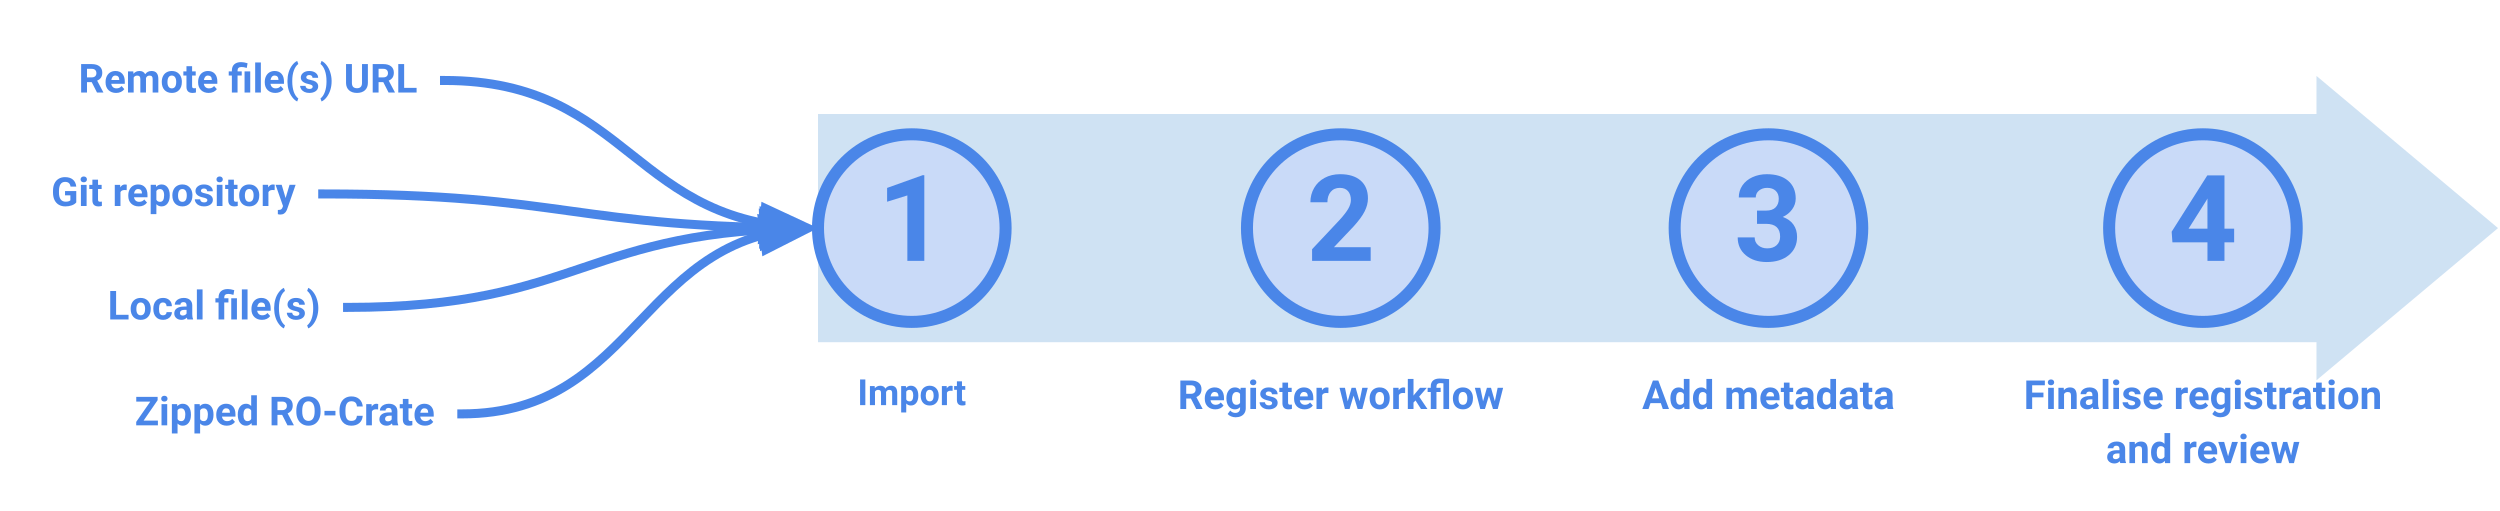 <svg version="1.1" viewBox="0.0 0.0 831.496 170.079" fill="none" stroke="none" stroke-linecap="square" stroke-miterlimit="10" xmlns:xlink="http://www.w3.org/1999/xlink" xmlns="http://www.w3.org/2000/svg"><clipPath id="p.0"><path d="m0 0l831.496 0l0 170.079l-831.496 0l0 -170.079z" clip-rule="nonzero"/></clipPath><g clip-path="url(#p.0)"><path fill="#000000" fill-opacity="0.0" d="m0 0l831.496 0l0 170.079l-831.496 0z" fill-rule="evenodd"/><path fill="#cfe2f3" d="m272.063 37.913l498.396 0l0 -12.662l60.376 50.614l-60.376 50.614l0 -12.662l-498.396 0z" fill-rule="evenodd"/><path fill="#c9daf8" d="m272.063 75.865l0 0c0 -17.23 13.967 -31.197 31.197 -31.197l0 0c8.274 0 16.209 3.287 22.06 9.137c5.851 5.851 9.137 13.786 9.137 22.06l0 0c0 17.23 -13.967 31.197 -31.197 31.197l0 0c-17.23 0 -31.197 -13.967 -31.197 -31.197z" fill-rule="evenodd"/><path stroke="#4a86e8" stroke-width="4.0" stroke-linejoin="round" stroke-linecap="butt" d="m272.063 75.865l0 0c0 -17.23 13.967 -31.197 31.197 -31.197l0 0c8.274 0 16.209 3.287 22.06 9.137c5.851 5.851 9.137 13.786 9.137 22.06l0 0c0 17.23 -13.967 31.197 -31.197 31.197l0 0c-17.23 0 -31.197 -13.967 -31.197 -31.197z" fill-rule="evenodd"/><path fill="#000000" fill-opacity="0.0" d="m280.33 59.014l45.858 0l0 33.701l-45.858 0z" fill-rule="evenodd"/><path fill="#4a86e8" d="m307.425 86.765l-5.641 0l0 -21.766l-6.734 2.094l0 -4.594l11.781 -4.219l0.594 0l0 28.484z" fill-rule="nonzero"/><path fill="#c9daf8" d="m414.738 75.865l0 0c0 -17.23 13.967 -31.197 31.197 -31.197l0 0c8.274 0 16.209 3.287 22.06 9.137c5.851 5.851 9.137 13.786 9.137 22.06l0 0c0 17.23 -13.967 31.197 -31.197 31.197l0 0c-17.23 0 -31.197 -13.967 -31.197 -31.197z" fill-rule="evenodd"/><path stroke="#4a86e8" stroke-width="4.0" stroke-linejoin="round" stroke-linecap="butt" d="m414.738 75.865l0 0c0 -17.23 13.967 -31.197 31.197 -31.197l0 0c8.274 0 16.209 3.287 22.06 9.137c5.851 5.851 9.137 13.786 9.137 22.06l0 0c0 17.23 -13.967 31.197 -31.197 31.197l0 0c-17.23 0 -31.197 -13.967 -31.197 -31.197z" fill-rule="evenodd"/><path fill="#000000" fill-opacity="0.0" d="m377.147 114.226l137.575 0l0 46.866l-137.575 0z" fill-rule="evenodd"/><path fill="#4a86e8" d="m396.093 132.557l-1.562 0l0 3.469l-1.953 0l0 -9.469l3.516 0q1.688 0 2.594 0.75q0.922 0.734 0.922 2.109q0 0.969 -0.422 1.625q-0.422 0.641 -1.281 1.016l2.047 3.875l0 0.094l-2.094 0l-1.766 -3.469zm-1.562 -1.578l1.578 0q0.734 0 1.141 -0.375q0.406 -0.375 0.406 -1.031q0 -0.672 -0.391 -1.047q-0.375 -0.391 -1.172 -0.391l-1.562 0l0 2.844zm9.678 5.172q-1.547 0 -2.531 -0.938q-0.969 -0.953 -0.969 -2.531l0 -0.188q0 -1.062 0.406 -1.891q0.406 -0.844 1.156 -1.297q0.766 -0.453 1.719 -0.453q1.453 0 2.281 0.922q0.828 0.906 0.828 2.578l0 0.766l-4.484 0q0.094 0.688 0.547 1.109q0.469 0.406 1.172 0.406q1.078 0 1.688 -0.781l0.922 1.031q-0.422 0.594 -1.141 0.938q-0.719 0.328 -1.594 0.328zm-0.219 -5.781q-0.562 0 -0.906 0.391q-0.344 0.375 -0.453 1.078l2.625 0l0 -0.156q-0.016 -0.625 -0.344 -0.969q-0.328 -0.344 -0.922 -0.344zm3.907 2.078q0 -1.609 0.766 -2.594q0.766 -1.0 2.078 -1.0q1.156 0 1.812 0.797l0.078 -0.672l1.703 0l0 6.812q0 0.922 -0.422 1.609q-0.422 0.688 -1.188 1.031q-0.766 0.359 -1.781 0.359q-0.766 0 -1.516 -0.312q-0.734 -0.297 -1.109 -0.781l0.844 -1.156q0.703 0.797 1.703 0.797q0.75 0 1.156 -0.406q0.422 -0.406 0.422 -1.141l0 -0.375q-0.656 0.734 -1.719 0.734q-1.266 0 -2.047 -0.984q-0.781 -1.0 -0.781 -2.641l0 -0.078zm1.875 0.141q0 0.953 0.375 1.5q0.391 0.547 1.062 0.547q0.859 0 1.234 -0.641l0 -2.969q-0.375 -0.641 -1.219 -0.641q-0.672 0 -1.062 0.562q-0.391 0.547 -0.391 1.641zm7.983 3.438l-1.891 0l0 -7.047l1.891 0l0 7.047zm-2.0 -8.859q0 -0.422 0.281 -0.688q0.297 -0.281 0.781 -0.281q0.484 0 0.766 0.281q0.281 0.266 0.281 0.688q0 0.422 -0.297 0.703q-0.281 0.266 -0.766 0.266q-0.469 0 -0.766 -0.266q-0.281 -0.281 -0.281 -0.703zm7.362 6.906q0 -0.344 -0.344 -0.531q-0.328 -0.203 -1.094 -0.359q-2.516 -0.531 -2.516 -2.141q0 -0.938 0.781 -1.562q0.781 -0.625 2.031 -0.625q1.344 0 2.141 0.641q0.812 0.625 0.812 1.625l-1.875 0q0 -0.391 -0.266 -0.656q-0.266 -0.266 -0.812 -0.266q-0.469 0 -0.734 0.219q-0.266 0.203 -0.266 0.547q0 0.312 0.297 0.5q0.297 0.188 1.0 0.328q0.703 0.141 1.188 0.312q1.484 0.547 1.484 1.891q0 0.969 -0.828 1.562q-0.812 0.594 -2.125 0.594q-0.891 0 -1.578 -0.312q-0.688 -0.312 -1.078 -0.859q-0.391 -0.547 -0.391 -1.188l1.781 0q0.031 0.5 0.375 0.766q0.344 0.266 0.922 0.266q0.547 0 0.812 -0.203q0.281 -0.203 0.281 -0.547zm5.29 -6.813l0 1.719l1.203 0l0 1.391l-1.203 0l0 3.516q0 0.391 0.156 0.562q0.156 0.156 0.578 0.156q0.312 0 0.547 -0.047l0 1.438q-0.547 0.156 -1.141 0.156q-1.984 0 -2.016 -2.0l0 -3.781l-1.031 0l0 -1.391l1.031 0l0 -1.719l1.875 0zm5.503 8.891q-1.547 0 -2.531 -0.938q-0.969 -0.953 -0.969 -2.531l0 -0.188q0 -1.062 0.406 -1.891q0.406 -0.844 1.156 -1.297q0.766 -0.453 1.719 -0.453q1.453 0 2.281 0.922q0.828 0.906 0.828 2.578l0 0.766l-4.484 0q0.094 0.688 0.547 1.109q0.469 0.406 1.172 0.406q1.078 0 1.688 -0.781l0.922 1.031q-0.422 0.594 -1.141 0.938q-0.719 0.328 -1.594 0.328zm-0.219 -5.781q-0.562 0 -0.906 0.391q-0.344 0.375 -0.453 1.078l2.625 0l0 -0.156q-0.016 -0.625 -0.344 -0.969q-0.328 -0.344 -0.922 -0.344zm8.126 0.375q-0.375 -0.047 -0.672 -0.047q-1.062 0 -1.391 0.719l0 4.609l-1.891 0l0 -7.047l1.781 0l0.047 0.844q0.578 -0.969 1.578 -0.969q0.312 0 0.578 0.078l-0.031 1.812zm10.352 2.719l0.922 -4.484l1.828 0l-1.797 7.047l-1.578 0l-1.344 -4.438l-1.328 4.438l-1.562 0l-1.797 -7.047l1.812 0l0.922 4.484l1.281 -4.484l1.359 0l1.281 4.484zm3.372 -1.016q0 -1.062 0.406 -1.875q0.406 -0.828 1.156 -1.266q0.766 -0.453 1.766 -0.453q1.438 0 2.328 0.875q0.906 0.875 1.016 2.359l0 0.484q0 1.625 -0.906 2.609q-0.891 0.969 -2.422 0.969q-1.516 0 -2.438 -0.969q-0.906 -0.984 -0.906 -2.656l0 -0.078zm1.891 0.125q0 1.0 0.375 1.531q0.375 0.531 1.078 0.531q0.688 0 1.062 -0.516q0.391 -0.531 0.391 -1.672q0 -0.984 -0.391 -1.531q-0.375 -0.547 -1.078 -0.547q-0.688 0 -1.062 0.547q-0.375 0.531 -0.375 1.656zm9.896 -1.828q-0.375 -0.047 -0.672 -0.047q-1.062 0 -1.391 0.719l0 4.609l-1.891 0l0 -7.047l1.781 0l0.047 0.844q0.578 -0.969 1.578 -0.969q0.312 0 0.578 0.078l-0.031 1.812zm3.471 2.453l-0.672 0.688l0 2.141l-1.891 0l0 -10l1.891 0l0 5.547l0.359 -0.469l1.797 -2.125l2.266 0l-2.547 2.938l2.766 4.109l-2.156 0l-1.812 -2.828zm9.276 -5.703q-0.562 -0.078 -1.031 -0.078q-1.281 0 -1.281 1.094l0 0.469l1.391 0l0 1.391l-1.391 0l0 5.656l-1.891 0l0 -5.656l-1.047 0l0 -1.391l1.047 0l0 -0.547q0.016 -1.219 0.766 -1.875q0.766 -0.656 2.141 -0.656q0.984 0 3.188 0.203l0 9.922l-1.891 0l0 -8.531zm3.152 4.953q0 -1.062 0.406 -1.875q0.406 -0.828 1.156 -1.266q0.766 -0.453 1.766 -0.453q1.438 0 2.328 0.875q0.906 0.875 1.016 2.359l0 0.484q0 1.625 -0.906 2.609q-0.891 0.969 -2.422 0.969q-1.516 0 -2.438 -0.969q-0.906 -0.984 -0.906 -2.656l0 -0.078zm1.891 0.125q0 1.0 0.375 1.531q0.375 0.531 1.078 0.531q0.688 0 1.062 -0.516q0.391 -0.531 0.391 -1.672q0 -0.984 -0.391 -1.531q-0.375 -0.547 -1.078 -0.547q-0.688 0 -1.062 0.547q-0.375 0.531 -0.375 1.656zm12.067 0.891l0.922 -4.484l1.828 0l-1.797 7.047l-1.578 0l-1.344 -4.438l-1.328 4.438l-1.562 0l-1.797 -7.047l1.812 0l0.922 4.484l1.281 -4.484l1.359 0l1.281 4.484z" fill-rule="nonzero"/><path fill="#000000" fill-opacity="0.0" d="m423.006 59.014l45.858 0l0 33.701l-45.858 0z" fill-rule="evenodd"/><path fill="#4a86e8" d="m455.882 86.765l-19.484 0l0 -3.875l9.203 -9.797q1.891 -2.078 2.797 -3.609q0.906 -1.547 0.906 -2.938q0 -1.891 -0.953 -2.969q-0.953 -1.094 -2.734 -1.094q-1.922 0 -3.031 1.328q-1.094 1.312 -1.094 3.453l-5.656 0q0 -2.594 1.234 -4.734q1.234 -2.156 3.5 -3.375q2.266 -1.219 5.141 -1.219q4.391 0 6.828 2.109q2.438 2.109 2.438 5.953q0 2.109 -1.094 4.297q-1.094 2.188 -3.75 5.094l-6.469 6.828l12.219 0l0 4.547z" fill-rule="nonzero"/><path fill="#c9daf8" d="m556.985 75.865l0 0c0 -17.23 13.967 -31.197 31.197 -31.197l0 0c8.274 0 16.209 3.287 22.06 9.137c5.851 5.851 9.137 13.786 9.137 22.06l0 0c0 17.23 -13.967 31.197 -31.197 31.197l0 0c-17.23 0 -31.197 -13.967 -31.197 -31.197z" fill-rule="evenodd"/><path stroke="#4a86e8" stroke-width="4.0" stroke-linejoin="round" stroke-linecap="butt" d="m556.985 75.865l0 0c0 -17.23 13.967 -31.197 31.197 -31.197l0 0c8.274 0 16.209 3.287 22.06 9.137c5.851 5.851 9.137 13.786 9.137 22.06l0 0c0 17.23 -13.967 31.197 -31.197 31.197l0 0c-17.23 0 -31.197 -13.967 -31.197 -31.197z" fill-rule="evenodd"/><path fill="#000000" fill-opacity="0.0" d="m516.795 114.226l142.772 0l0 46.866l-142.772 0z" fill-rule="evenodd"/><path fill="#4a86e8" d="m552.382 134.073l-3.438 0l-0.641 1.953l-2.078 0l3.531 -9.469l1.797 0l3.547 9.469l-2.062 0l-0.656 -1.953zm-2.906 -1.578l2.375 0l-1.188 -3.547l-1.188 3.547zm6.093 -0.047q0 -1.641 0.734 -2.609q0.75 -0.984 2.031 -0.984q1.031 0 1.703 0.766l0 -3.594l1.891 0l0 10l-1.703 0l-0.094 -0.75q-0.703 0.875 -1.812 0.875q-1.234 0 -2.0 -0.969q-0.75 -0.984 -0.75 -2.734zm1.891 0.141q0 0.984 0.344 1.516q0.344 0.531 1.0 0.531q0.875 0 1.234 -0.734l0 -2.781q-0.359 -0.734 -1.219 -0.734q-1.359 0 -1.359 2.203zm5.619 -0.141q0 -1.641 0.734 -2.609q0.75 -0.984 2.031 -0.984q1.031 0 1.703 0.766l0 -3.594l1.891 0l0 10l-1.703 0l-0.094 -0.75q-0.703 0.875 -1.812 0.875q-1.234 0 -2.0 -0.969q-0.75 -0.984 -0.75 -2.734zm1.891 0.141q0 0.984 0.344 1.516q0.344 0.531 1.0 0.531q0.875 0 1.234 -0.734l0 -2.781q-0.359 -0.734 -1.219 -0.734q-1.359 0 -1.359 2.203zm11.001 -3.609l0.062 0.797q0.75 -0.922 2.016 -0.922q1.359 0 1.875 1.078q0.734 -1.078 2.109 -1.078q1.156 0 1.703 0.672q0.562 0.656 0.562 2.0l0 4.5l-1.891 0l0 -4.484q0 -0.609 -0.234 -0.875q-0.234 -0.281 -0.812 -0.281q-0.859 0 -1.172 0.812l0 4.828l-1.875 0l0 -4.484q0 -0.609 -0.25 -0.875q-0.234 -0.281 -0.812 -0.281q-0.797 0 -1.156 0.656l0 4.984l-1.891 0l0 -7.047l1.766 0zm13.023 7.172q-1.547 0 -2.531 -0.938q-0.969 -0.953 -0.969 -2.531l0 -0.188q0 -1.062 0.406 -1.891q0.406 -0.844 1.156 -1.297q0.766 -0.453 1.719 -0.453q1.453 0 2.281 0.922q0.828 0.906 0.828 2.578l0 0.766l-4.484 0q0.094 0.688 0.547 1.109q0.469 0.406 1.172 0.406q1.078 0 1.688 -0.781l0.922 1.031q-0.422 0.594 -1.141 0.938q-0.719 0.328 -1.594 0.328zm-0.219 -5.781q-0.562 0 -0.906 0.391q-0.344 0.375 -0.453 1.078l2.625 0l0 -0.156q-0.016 -0.625 -0.344 -0.969q-0.328 -0.344 -0.922 -0.344zm6.423 -3.109l0 1.719l1.203 0l0 1.391l-1.203 0l0 3.516q0 0.391 0.156 0.562q0.156 0.156 0.578 0.156q0.312 0 0.547 -0.047l0 1.438q-0.547 0.156 -1.141 0.156q-1.984 0 -2.016 -2.0l0 -3.781l-1.031 0l0 -1.391l1.031 0l0 -1.719l1.875 0zm6.332 8.766q-0.125 -0.25 -0.188 -0.625q-0.672 0.75 -1.766 0.75q-1.047 0 -1.734 -0.594q-0.672 -0.594 -0.672 -1.516q0 -1.109 0.828 -1.703q0.844 -0.609 2.406 -0.609l0.859 0l0 -0.406q0 -0.484 -0.25 -0.781q-0.25 -0.297 -0.781 -0.297q-0.484 0 -0.75 0.234q-0.266 0.219 -0.266 0.625l-1.891 0q0 -0.609 0.375 -1.125q0.391 -0.531 1.078 -0.828q0.688 -0.297 1.547 -0.297q1.297 0 2.062 0.656q0.766 0.656 0.766 1.844l0 3.047q0.016 1.0 0.281 1.516l0 0.109l-1.906 0zm-1.547 -1.312q0.406 0 0.75 -0.172q0.359 -0.188 0.531 -0.5l0 -1.219l-0.703 0q-1.406 0 -1.5 0.984l0 0.109q0 0.344 0.234 0.578q0.25 0.219 0.688 0.219zm4.318 -2.266q0 -1.641 0.734 -2.609q0.75 -0.984 2.031 -0.984q1.031 0 1.703 0.766l0 -3.594l1.891 0l0 10l-1.703 0l-0.094 -0.75q-0.703 0.875 -1.812 0.875q-1.234 0 -2.0 -0.969q-0.75 -0.984 -0.75 -2.734zm1.891 0.141q0 0.984 0.344 1.516q0.344 0.531 1.0 0.531q0.875 0 1.234 -0.734l0 -2.781q-0.359 -0.734 -1.219 -0.734q-1.359 0 -1.359 2.203zm9.995 3.438q-0.125 -0.25 -0.188 -0.625q-0.672 0.75 -1.766 0.75q-1.047 0 -1.734 -0.594q-0.672 -0.594 -0.672 -1.516q0 -1.109 0.828 -1.703q0.844 -0.609 2.406 -0.609l0.859 0l0 -0.406q0 -0.484 -0.25 -0.781q-0.25 -0.297 -0.781 -0.297q-0.484 0 -0.75 0.234q-0.266 0.219 -0.266 0.625l-1.891 0q0 -0.609 0.375 -1.125q0.391 -0.531 1.078 -0.828q0.688 -0.297 1.547 -0.297q1.297 0 2.062 0.656q0.766 0.656 0.766 1.844l0 3.047q0.016 1.0 0.281 1.516l0 0.109l-1.906 0zm-1.547 -1.312q0.406 0 0.75 -0.172q0.359 -0.188 0.531 -0.5l0 -1.219l-0.703 0q-1.406 0 -1.5 0.984l0 0.109q0 0.344 0.234 0.578q0.25 0.219 0.688 0.219zm6.864 -7.453l0 1.719l1.203 0l0 1.391l-1.203 0l0 3.516q0 0.391 0.156 0.562q0.156 0.156 0.578 0.156q0.312 0 0.547 -0.047l0 1.438q-0.547 0.156 -1.141 0.156q-1.984 0 -2.016 -2.0l0 -3.781l-1.031 0l0 -1.391l1.031 0l0 -1.719l1.875 0zm6.332 8.766q-0.125 -0.25 -0.188 -0.625q-0.672 0.75 -1.766 0.75q-1.047 0 -1.734 -0.594q-0.672 -0.594 -0.672 -1.516q0 -1.109 0.828 -1.703q0.844 -0.609 2.406 -0.609l0.859 0l0 -0.406q0 -0.484 -0.25 -0.781q-0.25 -0.297 -0.781 -0.297q-0.484 0 -0.75 0.234q-0.266 0.219 -0.266 0.625l-1.891 0q0 -0.609 0.375 -1.125q0.391 -0.531 1.078 -0.828q0.688 -0.297 1.547 -0.297q1.297 0 2.062 0.656q0.766 0.656 0.766 1.844l0 3.047q0.016 1.0 0.281 1.516l0 0.109l-1.906 0zm-1.547 -1.312q0.406 0 0.75 -0.172q0.359 -0.188 0.531 -0.5l0 -1.219l-0.703 0q-1.406 0 -1.5 0.984l0 0.109q0 0.344 0.234 0.578q0.25 0.219 0.688 0.219z" fill-rule="nonzero"/><path fill="#000000" fill-opacity="0.0" d="m565.253 59.014l45.858 0l0 33.701l-45.858 0z" fill-rule="evenodd"/><path fill="#4a86e8" d="m584.379 70.046l3.016 0q2.141 0 3.172 -1.078q1.047 -1.078 1.047 -2.844q0 -1.719 -1.031 -2.672q-1.016 -0.969 -2.812 -0.969q-1.625 0 -2.719 0.891q-1.094 0.891 -1.094 2.312l-5.641 0q0 -2.219 1.188 -3.984q1.203 -1.781 3.359 -2.766q2.172 -1.0 4.766 -1.0q4.516 0 7.062 2.156q2.562 2.156 2.562 5.953q0 1.953 -1.188 3.594q-1.188 1.641 -3.125 2.516q2.406 0.859 3.578 2.578q1.188 1.719 1.188 4.062q0 3.781 -2.766 6.078q-2.766 2.281 -7.312 2.281q-4.266 0 -6.969 -2.25q-2.703 -2.25 -2.703 -5.938l5.641 0q0 1.609 1.203 2.625q1.203 1.016 2.969 1.016q2.0 0 3.141 -1.062q1.156 -1.078 1.156 -2.828q0 -4.266 -4.688 -4.266l-3.0 0l0 -4.406z" fill-rule="nonzero"/><path fill="#c9daf8" d="m701.49 75.865l0 0c0 -17.23 13.967 -31.197 31.197 -31.197l0 0c8.274 0 16.209 3.287 22.06 9.137c5.851 5.851 9.137 13.786 9.137 22.06l0 0c0 17.23 -13.967 31.197 -31.197 31.197l0 0c-17.23 0 -31.197 -13.967 -31.197 -31.197z" fill-rule="evenodd"/><path stroke="#4a86e8" stroke-width="4.0" stroke-linejoin="round" stroke-linecap="butt" d="m701.49 75.865l0 0c0 -17.23 13.967 -31.197 31.197 -31.197l0 0c8.274 0 16.209 3.287 22.06 9.137c5.851 5.851 9.137 13.786 9.137 22.06l0 0c0 17.23 -13.967 31.197 -31.197 31.197l0 0c-17.23 0 -31.197 -13.967 -31.197 -31.197z" fill-rule="evenodd"/><path fill="#000000" fill-opacity="0.0" d="m661.301 114.226l142.772 0l0 46.866l-142.772 0z" fill-rule="evenodd"/><path fill="#4a86e8" d="m679.644 132.151l-3.75 0l0 3.875l-1.953 0l0 -9.469l6.172 0l0 1.578l-4.219 0l0 2.438l3.75 0l0 1.578zm3.458 3.875l-1.891 0l0 -7.047l1.891 0l0 7.047zm-2.0 -8.859q0 -0.422 0.281 -0.688q0.297 -0.281 0.781 -0.281q0.484 0 0.766 0.281q0.281 0.266 0.281 0.688q0 0.422 -0.297 0.703q-0.281 0.266 -0.766 0.266q-0.469 0 -0.766 -0.266q-0.281 -0.281 -0.281 -0.703zm5.284 1.813l0.062 0.812q0.75 -0.938 2.016 -0.938q1.125 0 1.672 0.656q0.547 0.656 0.562 1.969l0 4.547l-1.891 0l0 -4.5q0 -0.609 -0.266 -0.875q-0.25 -0.266 -0.859 -0.266q-0.781 0 -1.188 0.672l0 4.969l-1.875 0l0 -7.047l1.766 0zm9.808 7.047q-0.125 -0.25 -0.188 -0.625q-0.672 0.75 -1.766 0.75q-1.047 0 -1.734 -0.594q-0.672 -0.594 -0.672 -1.516q0 -1.109 0.828 -1.703q0.844 -0.609 2.406 -0.609l0.859 0l0 -0.406q0 -0.484 -0.25 -0.781q-0.25 -0.297 -0.781 -0.297q-0.484 0 -0.75 0.234q-0.266 0.219 -0.266 0.625l-1.891 0q0 -0.609 0.375 -1.125q0.391 -0.531 1.078 -0.828q0.688 -0.297 1.547 -0.297q1.297 0 2.062 0.656q0.766 0.656 0.766 1.844l0 3.047q0.016 1.0 0.281 1.516l0 0.109l-1.906 0zm-1.547 -1.312q0.406 0 0.75 -0.172q0.359 -0.188 0.531 -0.5l0 -1.219l-0.703 0q-1.406 0 -1.5 0.984l0 0.109q0 0.344 0.234 0.578q0.25 0.219 0.688 0.219zm6.599 1.312l-1.891 0l0 -10l1.891 0l0 10zm3.534 0l-1.891 0l0 -7.047l1.891 0l0 7.047zm-2.0 -8.859q0 -0.422 0.281 -0.688q0.297 -0.281 0.781 -0.281q0.484 0 0.766 0.281q0.281 0.266 0.281 0.688q0 0.422 -0.297 0.703q-0.281 0.266 -0.766 0.266q-0.469 0 -0.766 -0.266q-0.281 -0.281 -0.281 -0.703zm7.362 6.906q0 -0.344 -0.344 -0.531q-0.328 -0.203 -1.094 -0.359q-2.516 -0.531 -2.516 -2.141q0 -0.938 0.781 -1.562q0.781 -0.625 2.031 -0.625q1.344 0 2.141 0.641q0.812 0.625 0.812 1.625l-1.875 0q0 -0.391 -0.266 -0.656q-0.266 -0.266 -0.812 -0.266q-0.469 0 -0.734 0.219q-0.266 0.203 -0.266 0.547q0 0.312 0.297 0.5q0.297 0.188 1.0 0.328q0.703 0.141 1.188 0.312q1.484 0.547 1.484 1.891q0 0.969 -0.828 1.562q-0.812 0.594 -2.125 0.594q-0.891 0 -1.578 -0.312q-0.688 -0.312 -1.078 -0.859q-0.391 -0.547 -0.391 -1.188l1.781 0q0.031 0.5 0.375 0.766q0.344 0.266 0.922 0.266q0.547 0 0.812 -0.203q0.281 -0.203 0.281 -0.547zm6.29 2.078q-1.547 0 -2.531 -0.938q-0.969 -0.953 -0.969 -2.531l0 -0.188q0 -1.062 0.406 -1.891q0.406 -0.844 1.156 -1.297q0.766 -0.453 1.719 -0.453q1.453 0 2.281 0.922q0.828 0.906 0.828 2.578l0 0.766l-4.484 0q0.094 0.688 0.547 1.109q0.469 0.406 1.172 0.406q1.078 0 1.688 -0.781l0.922 1.031q-0.422 0.594 -1.141 0.938q-0.719 0.328 -1.594 0.328zm-0.219 -5.781q-0.562 0 -0.906 0.391q-0.344 0.375 -0.453 1.078l2.625 0l0 -0.156q-0.016 -0.625 -0.344 -0.969q-0.328 -0.344 -0.922 -0.344zm11.445 0.375q-0.375 -0.047 -0.672 -0.047q-1.062 0 -1.391 0.719l0 4.609l-1.891 0l0 -7.047l1.781 0l0.047 0.844q0.578 -0.969 1.578 -0.969q0.312 0 0.578 0.078l-0.031 1.812zm4.035 5.406q-1.547 0 -2.531 -0.938q-0.969 -0.953 -0.969 -2.531l0 -0.188q0 -1.062 0.406 -1.891q0.406 -0.844 1.156 -1.297q0.766 -0.453 1.719 -0.453q1.453 0 2.281 0.922q0.828 0.906 0.828 2.578l0 0.766l-4.484 0q0.094 0.688 0.547 1.109q0.469 0.406 1.172 0.406q1.078 0 1.688 -0.781l0.922 1.031q-0.422 0.594 -1.141 0.938q-0.719 0.328 -1.594 0.328zm-0.219 -5.781q-0.562 0 -0.906 0.391q-0.344 0.375 -0.453 1.078l2.625 0l0 -0.156q-0.016 -0.625 -0.344 -0.969q-0.328 -0.344 -0.922 -0.344zm3.907 2.078q0 -1.609 0.766 -2.594q0.766 -1.0 2.078 -1.0q1.156 0 1.812 0.797l0.078 -0.672l1.703 0l0 6.812q0 0.922 -0.422 1.609q-0.422 0.688 -1.188 1.031q-0.766 0.359 -1.781 0.359q-0.766 0 -1.516 -0.312q-0.734 -0.297 -1.109 -0.781l0.844 -1.156q0.703 0.797 1.703 0.797q0.75 0 1.156 -0.406q0.422 -0.406 0.422 -1.141l0 -0.375q-0.656 0.734 -1.719 0.734q-1.266 0 -2.047 -0.984q-0.781 -1.0 -0.781 -2.641l0 -0.078zm1.875 0.141q0 0.953 0.375 1.5q0.391 0.547 1.062 0.547q0.859 0 1.234 -0.641l0 -2.969q-0.375 -0.641 -1.219 -0.641q-0.672 0 -1.062 0.562q-0.391 0.547 -0.391 1.641zm7.983 3.438l-1.891 0l0 -7.047l1.891 0l0 7.047zm-2.0 -8.859q0 -0.422 0.281 -0.688q0.297 -0.281 0.781 -0.281q0.484 0 0.766 0.281q0.281 0.266 0.281 0.688q0 0.422 -0.297 0.703q-0.281 0.266 -0.766 0.266q-0.469 0 -0.766 -0.266q-0.281 -0.281 -0.281 -0.703zm7.362 6.906q0 -0.344 -0.344 -0.531q-0.328 -0.203 -1.094 -0.359q-2.516 -0.531 -2.516 -2.141q0 -0.938 0.781 -1.562q0.781 -0.625 2.031 -0.625q1.344 0 2.141 0.641q0.812 0.625 0.812 1.625l-1.875 0q0 -0.391 -0.266 -0.656q-0.266 -0.266 -0.812 -0.266q-0.469 0 -0.734 0.219q-0.266 0.203 -0.266 0.547q0 0.312 0.297 0.5q0.297 0.188 1.0 0.328q0.703 0.141 1.188 0.312q1.484 0.547 1.484 1.891q0 0.969 -0.828 1.562q-0.812 0.594 -2.125 0.594q-0.891 0 -1.578 -0.312q-0.688 -0.312 -1.078 -0.859q-0.391 -0.547 -0.391 -1.188l1.781 0q0.031 0.5 0.375 0.766q0.344 0.266 0.922 0.266q0.547 0 0.812 -0.203q0.281 -0.203 0.281 -0.547zm5.29 -6.813l0 1.719l1.203 0l0 1.391l-1.203 0l0 3.516q0 0.391 0.156 0.562q0.156 0.156 0.578 0.156q0.312 0 0.547 -0.047l0 1.438q-0.547 0.156 -1.141 0.156q-1.984 0 -2.016 -2.0l0 -3.781l-1.031 0l0 -1.391l1.031 0l0 -1.719l1.875 0zm6.207 3.484q-0.375 -0.047 -0.672 -0.047q-1.062 0 -1.391 0.719l0 4.609l-1.891 0l0 -7.047l1.781 0l0.047 0.844q0.578 -0.969 1.578 -0.969q0.312 0 0.578 0.078l-0.031 1.812zm4.791 5.281q-0.125 -0.25 -0.188 -0.625q-0.672 0.75 -1.766 0.75q-1.047 0 -1.734 -0.594q-0.672 -0.594 -0.672 -1.516q0 -1.109 0.828 -1.703q0.844 -0.609 2.406 -0.609l0.859 0l0 -0.406q0 -0.484 -0.25 -0.781q-0.25 -0.297 -0.781 -0.297q-0.484 0 -0.75 0.234q-0.266 0.219 -0.266 0.625l-1.891 0q0 -0.609 0.375 -1.125q0.391 -0.531 1.078 -0.828q0.688 -0.297 1.547 -0.297q1.297 0 2.062 0.656q0.766 0.656 0.766 1.844l0 3.047q0.016 1.0 0.281 1.516l0 0.109l-1.906 0zm-1.547 -1.312q0.406 0 0.75 -0.172q0.359 -0.188 0.531 -0.5l0 -1.219l-0.703 0q-1.406 0 -1.5 0.984l0 0.109q0 0.344 0.234 0.578q0.25 0.219 0.688 0.219zm6.864 -7.453l0 1.719l1.203 0l0 1.391l-1.203 0l0 3.516q0 0.391 0.156 0.562q0.156 0.156 0.578 0.156q0.312 0 0.547 -0.047l0 1.438q-0.547 0.156 -1.141 0.156q-1.984 0 -2.016 -2.0l0 -3.781l-1.031 0l0 -1.391l1.031 0l0 -1.719l1.875 0zm4.238 8.766l-1.891 0l0 -7.047l1.891 0l0 7.047zm-2.0 -8.859q0 -0.422 0.281 -0.688q0.297 -0.281 0.781 -0.281q0.484 0 0.766 0.281q0.281 0.266 0.281 0.688q0 0.422 -0.297 0.703q-0.281 0.266 -0.766 0.266q-0.469 0 -0.766 -0.266q-0.281 -0.281 -0.281 -0.703zm3.253 5.281q0 -1.062 0.406 -1.875q0.406 -0.828 1.156 -1.266q0.766 -0.453 1.766 -0.453q1.438 0 2.328 0.875q0.906 0.875 1.016 2.359l0 0.484q0 1.625 -0.906 2.609q-0.891 0.969 -2.422 0.969q-1.516 0 -2.438 -0.969q-0.906 -0.984 -0.906 -2.656l0 -0.078zm1.891 0.125q0 1.0 0.375 1.531q0.375 0.531 1.078 0.531q0.688 0 1.062 -0.516q0.391 -0.531 0.391 -1.672q0 -0.984 -0.391 -1.531q-0.375 -0.547 -1.078 -0.547q-0.688 0 -1.062 0.547q-0.375 0.531 -0.375 1.656zm7.677 -3.594l0.062 0.812q0.75 -0.938 2.016 -0.938q1.125 0 1.672 0.656q0.547 0.656 0.562 1.969l0 4.547l-1.891 0l0 -4.5q0 -0.609 -0.266 -0.875q-0.25 -0.266 -0.859 -0.266q-0.781 0 -1.188 0.672l0 4.969l-1.875 0l0 -7.047l1.766 0z" fill-rule="nonzero"/><path fill="#4a86e8" d="m705.201 154.026q-0.125 -0.25 -0.188 -0.625q-0.672 0.75 -1.766 0.75q-1.047 0 -1.734 -0.594q-0.672 -0.594 -0.672 -1.516q0 -1.109 0.828 -1.703q0.844 -0.609 2.406 -0.609l0.859 0l0 -0.406q0 -0.484 -0.25 -0.781q-0.25 -0.297 -0.781 -0.297q-0.484 0 -0.75 0.234q-0.266 0.219 -0.266 0.625l-1.891 0q0 -0.609 0.375 -1.125q0.391 -0.531 1.078 -0.828q0.688 -0.297 1.547 -0.297q1.297 0 2.062 0.656q0.766 0.656 0.766 1.844l0 3.047q0.016 1.0 0.281 1.516l0 0.109l-1.906 0zm-1.547 -1.312q0.406 0 0.75 -0.172q0.359 -0.188 0.531 -0.5l0 -1.219l-0.703 0q-1.406 0 -1.5 0.984l0 0.109q0 0.344 0.234 0.578q0.25 0.219 0.688 0.219zm6.349 -5.734l0.062 0.812q0.75 -0.938 2.016 -0.938q1.125 0 1.672 0.656q0.547 0.656 0.562 1.969l0 4.547l-1.891 0l0 -4.5q0 -0.609 -0.266 -0.875q-0.25 -0.266 -0.859 -0.266q-0.781 0 -1.188 0.672l0 4.969l-1.875 0l0 -7.047l1.766 0zm5.433 3.469q0 -1.641 0.734 -2.609q0.75 -0.984 2.031 -0.984q1.031 0 1.703 0.766l0 -3.594l1.891 0l0 10.0l-1.703 0l-0.094 -0.75q-0.703 0.875 -1.812 0.875q-1.234 0 -2.0 -0.969q-0.75 -0.984 -0.75 -2.734zm1.891 0.141q0 0.984 0.344 1.516q0.344 0.531 1.0 0.531q0.875 0 1.234 -0.734l0 -2.781q-0.359 -0.734 -1.219 -0.734q-1.359 0 -1.359 2.203zm13.188 -1.844q-0.375 -0.047 -0.672 -0.047q-1.062 0 -1.391 0.719l0 4.609l-1.891 0l0 -7.047l1.781 0l0.047 0.844q0.578 -0.969 1.578 -0.969q0.312 0 0.578 0.078l-0.031 1.812zm4.035 5.406q-1.547 0 -2.531 -0.938q-0.969 -0.953 -0.969 -2.531l0 -0.188q0 -1.062 0.406 -1.891q0.406 -0.844 1.156 -1.297q0.766 -0.453 1.719 -0.453q1.453 0 2.281 0.922q0.828 0.906 0.828 2.578l0 0.766l-4.484 0q0.094 0.688 0.547 1.109q0.469 0.406 1.172 0.406q1.078 0 1.688 -0.781l0.922 1.031q-0.422 0.594 -1.141 0.938q-0.719 0.328 -1.594 0.328zm-0.219 -5.781q-0.562 0 -0.906 0.391q-0.344 0.375 -0.453 1.078l2.625 0l0 -0.156q-0.016 -0.625 -0.344 -0.969q-0.328 -0.344 -0.922 -0.344zm6.729 3.359l1.312 -4.75l1.953 0l-2.375 7.047l-1.797 0l-2.375 -7.047l1.969 0l1.312 4.75zm6.079 2.297l-1.891 0l0 -7.047l1.891 0l0 7.047zm-2.0 -8.859q0 -0.422 0.281 -0.688q0.297 -0.281 0.781 -0.281q0.484 0 0.766 0.281q0.281 0.266 0.281 0.688q0 0.422 -0.297 0.703q-0.281 0.266 -0.766 0.266q-0.469 0 -0.766 -0.266q-0.281 -0.281 -0.281 -0.703zm6.799 8.984q-1.547 0 -2.531 -0.938q-0.969 -0.953 -0.969 -2.531l0 -0.188q0 -1.062 0.406 -1.891q0.406 -0.844 1.156 -1.297q0.766 -0.453 1.719 -0.453q1.453 0 2.281 0.922q0.828 0.906 0.828 2.578l0 0.766l-4.484 0q0.094 0.688 0.547 1.109q0.469 0.406 1.172 0.406q1.078 0 1.688 -0.781l0.922 1.031q-0.422 0.594 -1.141 0.938q-0.719 0.328 -1.594 0.328zm-0.219 -5.781q-0.562 0 -0.906 0.391q-0.344 0.375 -0.453 1.078l2.625 0l0 -0.156q-0.016 -0.625 -0.344 -0.969q-0.328 -0.344 -0.922 -0.344zm10.298 3.094l0.922 -4.484l1.828 0l-1.797 7.047l-1.578 0l-1.344 -4.438l-1.328 4.438l-1.562 0l-1.797 -7.047l1.812 0l0.922 4.484l1.281 -4.484l1.359 0l1.281 4.484z" fill-rule="nonzero"/><path fill="#000000" fill-opacity="0.0" d="m709.758 59.014l45.858 0l0 33.701l-45.858 0z" fill-rule="evenodd"/><path fill="#4a86e8" d="m739.853 76.062l3.219 0l0 4.547l-3.219 0l0 6.156l-5.656 0l0 -6.156l-11.656 0l-0.25 -3.547l11.859 -18.734l5.703 0l0 17.734zm-11.938 0l6.281 0l0 -10.047l-0.359 0.656l-5.922 9.391z" fill-rule="nonzero"/><path fill="#000000" fill-opacity="0.0" d="m5.504 126.196l148.094 0l0 22.929l-148.094 0z" fill-rule="evenodd"/><path fill="#4a86e8" d="m47.755 139.898l4.766 0l0 1.562l-7.219 0l0 -1.141l4.688 -6.75l-4.672 0l0 -1.578l7.109 0l0 1.109l-4.672 6.797zm7.858 1.562l-1.891 0l0 -7.047l1.891 0l0 7.047zm-2.0 -8.859q0 -0.422 0.281 -0.688q0.297 -0.281 0.781 -0.281q0.484 0 0.766 0.281q0.281 0.266 0.281 0.688q0 0.422 -0.297 0.703q-0.281 0.266 -0.766 0.266q-0.469 0 -0.766 -0.266q-0.281 -0.281 -0.281 -0.703zm9.893 5.406q0 1.625 -0.75 2.609q-0.734 0.969 -1.984 0.969q-1.062 0 -1.719 -0.734l0 3.312l-1.891 0l0 -9.75l1.75 0l0.062 0.688q0.688 -0.812 1.781 -0.812q1.297 0 2.016 0.969q0.734 0.953 0.734 2.656l0 0.094zm-1.875 -0.141q0 -0.984 -0.359 -1.516q-0.344 -0.531 -1.016 -0.531q-0.875 0 -1.203 0.672l0 2.891q0.344 0.688 1.219 0.688q1.359 0 1.359 -2.203zm9.379 0.141q0 1.625 -0.75 2.609q-0.734 0.969 -1.984 0.969q-1.062 0 -1.719 -0.734l0 3.312l-1.891 0l0 -9.75l1.75 0l0.062 0.688q0.688 -0.812 1.781 -0.812q1.297 0 2.016 0.969q0.734 0.953 0.734 2.656l0 0.094zm-1.875 -0.141q0 -0.984 -0.359 -1.516q-0.344 -0.531 -1.016 -0.531q-0.875 0 -1.203 0.672l0 2.891q0.344 0.688 1.219 0.688q1.359 0 1.359 -2.203zm6.285 3.719q-1.547 0 -2.531 -0.938q-0.969 -0.953 -0.969 -2.531l0 -0.188q0 -1.062 0.406 -1.891q0.406 -0.844 1.156 -1.297q0.766 -0.453 1.719 -0.453q1.453 0 2.281 0.922q0.828 0.906 0.828 2.578l0 0.766l-4.484 0q0.094 0.688 0.547 1.109q0.469 0.406 1.172 0.406q1.078 0 1.688 -0.781l0.922 1.031q-0.422 0.594 -1.141 0.938q-0.719 0.328 -1.594 0.328zm-0.219 -5.781q-0.562 0 -0.906 0.391q-0.344 0.375 -0.453 1.078l2.625 0l0 -0.156q-0.016 -0.625 -0.344 -0.969q-0.328 -0.344 -0.922 -0.344zm3.876 2.078q0 -1.641 0.734 -2.609q0.75 -0.984 2.031 -0.984q1.031 0 1.703 0.766l0 -3.594l1.891 0l0 10.0l-1.703 0l-0.094 -0.75q-0.703 0.875 -1.812 0.875q-1.234 0 -2.0 -0.969q-0.75 -0.984 -0.75 -2.734zm1.891 0.141q0 0.984 0.344 1.516q0.344 0.531 1.0 0.531q0.875 0 1.234 -0.734l0 -2.781q-0.359 -0.734 -1.219 -0.734q-1.359 0 -1.359 2.203zm12.876 -0.031l-1.562 0l0 3.469l-1.953 0l0 -9.469l3.516 0q1.688 0 2.594 0.75q0.922 0.734 0.922 2.109q0 0.969 -0.422 1.625q-0.422 0.641 -1.281 1.016l2.047 3.875l0 0.094l-2.094 0l-1.766 -3.469zm-1.562 -1.578l1.578 0q0.734 0 1.141 -0.375q0.406 -0.375 0.406 -1.031q0 -0.672 -0.391 -1.047q-0.375 -0.391 -1.172 -0.391l-1.562 0l0 2.844zm14.334 0.531q0 1.391 -0.5 2.453q-0.484 1.047 -1.406 1.625q-0.922 0.562 -2.109 0.562q-1.188 0 -2.109 -0.562q-0.922 -0.562 -1.438 -1.609q-0.5 -1.062 -0.5 -2.422l0 -0.469q0 -1.406 0.5 -2.469q0.5 -1.062 1.422 -1.625q0.922 -0.578 2.109 -0.578q1.188 0 2.109 0.578q0.922 0.562 1.422 1.625q0.5 1.062 0.5 2.453l0 0.438zm-1.969 -0.438q0 -1.484 -0.547 -2.25q-0.531 -0.781 -1.516 -0.781q-0.984 0 -1.516 0.766q-0.531 0.75 -0.547 2.234l0 0.469q0 1.438 0.531 2.25q0.547 0.797 1.547 0.797q0.984 0 1.5 -0.766q0.531 -0.781 0.547 -2.25l0 -0.469zm6.921 1.656l-3.656 0l0 -1.516l3.656 0l0 1.516zm9.074 0.141q-0.109 1.531 -1.125 2.406q-1.016 0.875 -2.688 0.875q-1.812 0 -2.859 -1.219q-1.047 -1.234 -1.047 -3.375l0 -0.578q0 -1.359 0.469 -2.406q0.484 -1.047 1.375 -1.594q0.906 -0.562 2.094 -0.562q1.641 0 2.641 0.891q1.0 0.875 1.156 2.453l-1.953 0q-0.062 -0.906 -0.516 -1.312q-0.438 -0.422 -1.328 -0.422q-0.984 0 -1.469 0.703q-0.484 0.688 -0.5 2.156l0 0.719q0 1.531 0.469 2.25q0.469 0.703 1.469 0.703q0.906 0 1.344 -0.406q0.453 -0.422 0.516 -1.281l1.953 0zm5.111 -2.125q-0.375 -0.047 -0.672 -0.047q-1.062 0 -1.391 0.719l0 4.609l-1.891 0l0 -7.047l1.781 0l0.047 0.844q0.578 -0.969 1.578 -0.969q0.312 0 0.578 0.078l-0.031 1.812zm4.791 5.281q-0.125 -0.25 -0.188 -0.625q-0.672 0.75 -1.766 0.75q-1.047 0 -1.734 -0.594q-0.672 -0.594 -0.672 -1.516q0 -1.109 0.828 -1.703q0.844 -0.609 2.406 -0.609l0.859 0l0 -0.406q0 -0.484 -0.25 -0.781q-0.25 -0.297 -0.781 -0.297q-0.484 0 -0.75 0.234q-0.266 0.219 -0.266 0.625l-1.891 0q0 -0.609 0.375 -1.125q0.391 -0.531 1.078 -0.828q0.688 -0.297 1.547 -0.297q1.297 0 2.062 0.656q0.766 0.656 0.766 1.844l0 3.047q0.016 1.0 0.281 1.516l0 0.109l-1.906 0zm-1.547 -1.312q0.406 0 0.75 -0.172q0.359 -0.188 0.531 -0.5l0 -1.219l-0.703 0q-1.406 0 -1.5 0.984l0 0.109q0 0.344 0.234 0.578q0.25 0.219 0.688 0.219zm6.864 -7.453l0 1.719l1.203 0l0 1.391l-1.203 0l0 3.516q0 0.391 0.156 0.562q0.156 0.156 0.578 0.156q0.312 0 0.547 -0.047l0 1.438q-0.547 0.156 -1.141 0.156q-1.984 0 -2.016 -2.0l0 -3.781l-1.031 0l0 -1.391l1.031 0l0 -1.719l1.875 0zm5.503 8.891q-1.547 0 -2.531 -0.938q-0.969 -0.953 -0.969 -2.531l0 -0.188q0 -1.062 0.406 -1.891q0.406 -0.844 1.156 -1.297q0.766 -0.453 1.719 -0.453q1.453 0 2.281 0.922q0.828 0.906 0.828 2.578l0 0.766l-4.484 0q0.094 0.688 0.547 1.109q0.469 0.406 1.172 0.406q1.078 0 1.688 -0.781l0.922 1.031q-0.422 0.594 -1.141 0.938q-0.719 0.328 -1.594 0.328zm-0.219 -5.781q-0.562 0 -0.906 0.391q-0.344 0.375 -0.453 1.078l2.625 0l0 -0.156q-0.016 -0.625 -0.344 -0.969q-0.328 -0.344 -0.922 -0.344z" fill-rule="nonzero"/><path fill="#000000" fill-opacity="0.0" d="m272.063 114.226l62.394 0l0 33.921l-62.394 0z" fill-rule="evenodd"/><path fill="#4a86e8" d="m287.809 134.746l-1.75 0l0 -8.531l1.75 0l0 8.531zm3.107 -6.344l0.062 0.719q0.672 -0.828 1.812 -0.828q1.234 0 1.688 0.969q0.672 -0.969 1.906 -0.969q1.031 0 1.531 0.609q0.5 0.594 0.5 1.797l0 4.047l-1.688 0l0 -4.047q0 -0.531 -0.219 -0.781q-0.203 -0.25 -0.75 -0.25q-0.75 0 -1.047 0.719l0 4.359l-1.688 0l0 -4.031q0 -0.562 -0.219 -0.797q-0.219 -0.25 -0.734 -0.25q-0.719 0 -1.047 0.594l0 4.484l-1.688 0l0 -6.344l1.578 0zm14.514 3.234q0 1.469 -0.672 2.359q-0.656 0.875 -1.797 0.875q-0.953 0 -1.547 -0.672l0 2.984l-1.688 0l0 -8.781l1.562 0l0.062 0.625q0.609 -0.734 1.609 -0.734q1.172 0 1.812 0.875q0.656 0.859 0.656 2.375l0 0.094zm-1.688 -0.125q0 -0.891 -0.328 -1.359q-0.312 -0.484 -0.906 -0.484q-0.797 0 -1.094 0.609l0 2.594q0.312 0.625 1.109 0.625q1.219 0 1.219 -1.984zm2.475 0q0 -0.938 0.359 -1.672q0.359 -0.75 1.047 -1.141q0.688 -0.406 1.578 -0.406q1.297 0 2.094 0.781q0.812 0.781 0.906 2.125l0.016 0.438q0 1.469 -0.812 2.359q-0.812 0.875 -2.188 0.875q-1.375 0 -2.188 -0.875q-0.812 -0.891 -0.812 -2.406l0 -0.078zm1.688 0.125q0 0.906 0.344 1.391q0.344 0.469 0.969 0.469q0.625 0 0.969 -0.469q0.344 -0.469 0.344 -1.516q0 -0.875 -0.344 -1.359q-0.344 -0.5 -0.984 -0.5q-0.609 0 -0.953 0.484q-0.344 0.484 -0.344 1.5zm8.926 -1.641q-0.344 -0.047 -0.609 -0.047q-0.969 0 -1.266 0.641l0 4.156l-1.688 0l0 -6.344l1.594 0l0.047 0.766q0.516 -0.875 1.406 -0.875q0.281 0 0.531 0.078l-0.016 1.625zm3.123 -3.156l0 1.563l1.094 0l0 1.25l-1.094 0l0 3.156q0 0.359 0.141 0.516q0.141 0.141 0.516 0.141q0.281 0 0.5 -0.031l0 1.281q-0.5 0.156 -1.031 0.156q-1.781 0 -1.812 -1.812l0 -3.406l-0.922 0l0 -1.25l0.922 0l0 -1.563l1.688 0z" fill-rule="nonzero"/><path fill="#000000" fill-opacity="0.0" d="m22.654 84.459l92.945 0l0 35.559l-92.945 0z" fill-rule="evenodd"/><path fill="#4a86e8" d="m38.616 104.697l4.141 0l0 1.562l-6.094 0l0 -9.469l1.953 0l0 7.906zm4.842 -2.016q0 -1.062 0.406 -1.875q0.406 -0.828 1.156 -1.266q0.766 -0.453 1.766 -0.453q1.438 0 2.328 0.875q0.906 0.875 1.016 2.359l0 0.484q0 1.625 -0.906 2.609q-0.891 0.969 -2.422 0.969q-1.516 0 -2.438 -0.969q-0.906 -0.984 -0.906 -2.656l0 -0.078zm1.891 0.125q0 1.0 0.375 1.531q0.375 0.531 1.078 0.531q0.688 0 1.062 -0.516q0.391 -0.531 0.391 -1.672q0 -0.984 -0.391 -1.531q-0.375 -0.547 -1.078 -0.547q-0.688 0 -1.062 0.547q-0.375 0.531 -0.375 1.656zm8.88 2.062q0.516 0 0.844 -0.281q0.328 -0.281 0.328 -0.766l1.766 0q0 0.719 -0.391 1.312q-0.375 0.594 -1.047 0.922q-0.672 0.328 -1.469 0.328q-1.516 0 -2.391 -0.953q-0.875 -0.969 -0.875 -2.656l0 -0.125q0 -1.625 0.859 -2.594q0.875 -0.969 2.391 -0.969q1.312 0 2.109 0.75q0.812 0.75 0.812 2.0l-1.766 0q0 -0.547 -0.328 -0.891q-0.328 -0.344 -0.859 -0.344q-0.656 0 -1.0 0.484q-0.328 0.484 -0.328 1.547l0 0.203q0 1.078 0.328 1.562q0.328 0.469 1.016 0.469zm8.091 1.391q-0.125 -0.25 -0.188 -0.625q-0.672 0.75 -1.766 0.75q-1.047 0 -1.734 -0.594q-0.672 -0.594 -0.672 -1.516q0 -1.109 0.828 -1.703q0.844 -0.609 2.406 -0.609l0.859 0l0 -0.406q0 -0.484 -0.25 -0.781q-0.25 -0.297 -0.781 -0.297q-0.484 0 -0.75 0.234q-0.266 0.219 -0.266 0.625l-1.891 0q0 -0.609 0.375 -1.125q0.391 -0.531 1.078 -0.828q0.688 -0.297 1.547 -0.297q1.297 0 2.062 0.656q0.766 0.656 0.766 1.844l0 3.047q0.016 1.0 0.281 1.516l0 0.109l-1.906 0zm-1.547 -1.312q0.406 0 0.75 -0.172q0.359 -0.188 0.531 -0.5l0 -1.219l-0.703 0q-1.406 0 -1.5 0.984l0 0.109q0 0.344 0.234 0.578q0.25 0.219 0.688 0.219zm6.599 1.312l-1.891 0l0 -10.0l1.891 0l0 10.0zm5.322 0l0 -5.656l-1.047 0l0 -1.391l1.047 0l0 -0.312q0.016 -1.328 0.812 -2.047q0.812 -0.719 2.281 -0.719q0.875 0 2.125 0.375l-0.266 1.562q-0.641 -0.188 -1.0 -0.25q-0.344 -0.062 -0.75 -0.062q-1.312 0 -1.312 1.172l0 0.281l1.391 0l0 1.391l-1.391 0l0 5.656l-1.891 0zm6.109 0l-1.891 0l0 -7.047l1.891 0l0 7.047zm3.531 0l-1.891 0l0 -10.0l1.891 0l0 10.0zm4.799 0.125q-1.547 0 -2.531 -0.938q-0.969 -0.953 -0.969 -2.531l0 -0.188q0 -1.062 0.406 -1.891q0.406 -0.844 1.156 -1.297q0.766 -0.453 1.719 -0.453q1.453 0 2.281 0.922q0.828 0.906 0.828 2.578l0 0.766l-4.484 0q0.094 0.688 0.547 1.109q0.469 0.406 1.172 0.406q1.078 0 1.688 -0.781l0.922 1.031q-0.422 0.594 -1.141 0.938q-0.719 0.328 -1.594 0.328zm-0.219 -5.781q-0.562 0 -0.906 0.391q-0.344 0.375 -0.453 1.078l2.625 0l0 -0.156q-0.016 -0.625 -0.344 -0.969q-0.328 -0.344 -0.922 -0.344zm4.267 1.797q0 -1.484 0.391 -2.828q0.391 -1.344 1.172 -2.375q0.781 -1.047 1.672 -1.453l0.375 1.016q-0.953 0.703 -1.484 2.172q-0.531 1.469 -0.531 3.438l0 0.203q0 1.969 0.516 3.453q0.531 1.469 1.5 2.203l-0.375 1.0q-0.875 -0.406 -1.641 -1.422q-0.766 -1.0 -1.172 -2.312q-0.406 -1.312 -0.422 -2.734l0 -0.359zm8.398 1.906q0 -0.344 -0.344 -0.531q-0.328 -0.203 -1.094 -0.359q-2.516 -0.531 -2.516 -2.141q0 -0.938 0.781 -1.562q0.781 -0.625 2.031 -0.625q1.344 0 2.141 0.641q0.812 0.625 0.812 1.625l-1.875 0q0 -0.391 -0.266 -0.656q-0.266 -0.266 -0.812 -0.266q-0.469 0 -0.734 0.219q-0.266 0.203 -0.266 0.547q0 0.312 0.297 0.5q0.297 0.188 1.0 0.328q0.703 0.141 1.188 0.312q1.484 0.547 1.484 1.891q0 0.969 -0.828 1.562q-0.812 0.594 -2.125 0.594q-0.891 0 -1.578 -0.312q-0.688 -0.312 -1.078 -0.859q-0.391 -0.547 -0.391 -1.188l1.781 0q0.031 0.5 0.375 0.766q0.344 0.266 0.922 0.266q0.547 0 0.812 -0.203q0.281 -0.203 0.281 -0.547zm6.29 -1.75q0 1.469 -0.422 2.828q-0.422 1.359 -1.219 2.406q-0.797 1.047 -1.703 1.438l-0.359 -1.0q0.922 -0.703 1.453 -2.156q0.531 -1.453 0.547 -3.328l0 -0.344q0 -1.953 -0.531 -3.438q-0.531 -1.484 -1.469 -2.219l0.359 -1.0q0.891 0.391 1.672 1.406q0.781 1.0 1.203 2.344q0.438 1.328 0.469 2.766l0 0.297z" fill-rule="nonzero"/><path fill="#000000" fill-opacity="0.0" d="m0.661 8.986l147.181 0l0 35.559l-147.181 0z" fill-rule="evenodd"/><path fill="#4a86e8" d="m30.498 27.317l-1.562 0l0 3.469l-1.953 0l0 -9.469l3.516 0q1.688 0 2.594 0.75q0.922 0.734 0.922 2.109q0 0.969 -0.422 1.625q-0.422 0.641 -1.281 1.016l2.047 3.875l0 0.094l-2.094 0l-1.766 -3.469zm-1.562 -1.578l1.578 0q0.734 0 1.141 -0.375q0.406 -0.375 0.406 -1.031q0 -0.672 -0.391 -1.047q-0.375 -0.391 -1.172 -0.391l-1.562 0l0 2.844zm9.678 5.172q-1.547 0 -2.531 -0.938q-0.969 -0.953 -0.969 -2.531l0 -0.188q0 -1.062 0.406 -1.891q0.406 -0.844 1.156 -1.297q0.766 -0.453 1.719 -0.453q1.453 0 2.281 0.922q0.828 0.906 0.828 2.578l0 0.766l-4.484 0q0.094 0.688 0.547 1.109q0.469 0.406 1.172 0.406q1.078 0 1.688 -0.781l0.922 1.031q-0.422 0.594 -1.141 0.938q-0.719 0.328 -1.594 0.328zm-0.219 -5.781q-0.562 0 -0.906 0.391q-0.344 0.375 -0.453 1.078l2.625 0l0 -0.156q-0.016 -0.625 -0.344 -0.969q-0.328 -0.344 -0.922 -0.344zm5.939 -1.391l0.062 0.797q0.75 -0.922 2.016 -0.922q1.359 0 1.875 1.078q0.734 -1.078 2.109 -1.078q1.156 0 1.703 0.672q0.562 0.656 0.562 2.0l0 4.5l-1.891 0l0 -4.484q0 -0.609 -0.234 -0.875q-0.234 -0.281 -0.812 -0.281q-0.859 0 -1.172 0.812l0 4.828l-1.875 0l0 -4.484q0 -0.609 -0.25 -0.875q-0.234 -0.281 -0.812 -0.281q-0.797 0 -1.156 0.656l0 4.984l-1.891 0l0 -7.047l1.766 0zm9.476 3.469q0 -1.062 0.406 -1.875q0.406 -0.828 1.156 -1.266q0.766 -0.453 1.766 -0.453q1.438 0 2.328 0.875q0.906 0.875 1.016 2.359l0 0.484q0 1.625 -0.906 2.609q-0.891 0.969 -2.422 0.969q-1.516 0 -2.438 -0.969q-0.906 -0.984 -0.906 -2.656l0 -0.078zm1.891 0.125q0 1.0 0.375 1.531q0.375 0.531 1.078 0.531q0.688 0 1.062 -0.516q0.391 -0.531 0.391 -1.672q0 -0.984 -0.391 -1.531q-0.375 -0.547 -1.078 -0.547q-0.688 0 -1.062 0.547q-0.375 0.531 -0.375 1.656zm8.192 -5.312l0 1.719l1.203 0l0 1.391l-1.203 0l0 3.516q0 0.391 0.156 0.562q0.156 0.156 0.578 0.156q0.312 0 0.547 -0.047l0 1.438q-0.547 0.156 -1.141 0.156q-1.984 0 -2.016 -2.0l0 -3.781l-1.031 0l0 -1.391l1.031 0l0 -1.719l1.875 0zm5.503 8.891q-1.547 0 -2.531 -0.938q-0.969 -0.953 -0.969 -2.531l0 -0.188q0 -1.062 0.406 -1.891q0.406 -0.844 1.156 -1.297q0.766 -0.453 1.719 -0.453q1.453 0 2.281 0.922q0.828 0.906 0.828 2.578l0 0.766l-4.484 0q0.094 0.688 0.547 1.109q0.469 0.406 1.172 0.406q1.078 0 1.688 -0.781l0.922 1.031q-0.422 0.594 -1.141 0.938q-0.719 0.328 -1.594 0.328zm-0.219 -5.781q-0.562 0 -0.906 0.391q-0.344 0.375 -0.453 1.078l2.625 0l0 -0.156q-0.016 -0.625 -0.344 -0.969q-0.328 -0.344 -0.922 -0.344zm7.945 5.656l0 -5.656l-1.047 0l0 -1.391l1.047 0l0 -0.312q0.016 -1.328 0.812 -2.047q0.812 -0.719 2.281 -0.719q0.875 0 2.125 0.375l-0.266 1.562q-0.641 -0.188 -1.0 -0.25q-0.344 -0.062 -0.75 -0.062q-1.312 0 -1.312 1.172l0 0.281l1.391 0l0 1.391l-1.391 0l0 5.656l-1.891 0zm6.109 0l-1.891 0l0 -7.047l1.891 0l0 7.047zm3.531 0l-1.891 0l0 -10.0l1.891 0l0 10.0zm4.799 0.125q-1.547 0 -2.531 -0.938q-0.969 -0.953 -0.969 -2.531l0 -0.188q0 -1.062 0.406 -1.891q0.406 -0.844 1.156 -1.297q0.766 -0.453 1.719 -0.453q1.453 0 2.281 0.922q0.828 0.906 0.828 2.578l0 0.766l-4.484 0q0.094 0.688 0.547 1.109q0.469 0.406 1.172 0.406q1.078 0 1.688 -0.781l0.922 1.031q-0.422 0.594 -1.141 0.938q-0.719 0.328 -1.594 0.328zm-0.219 -5.781q-0.562 0 -0.906 0.391q-0.344 0.375 -0.453 1.078l2.625 0l0 -0.156q-0.016 -0.625 -0.344 -0.969q-0.328 -0.344 -0.922 -0.344zm4.267 1.797q0 -1.484 0.391 -2.828q0.391 -1.344 1.172 -2.375q0.781 -1.047 1.672 -1.453l0.375 1.016q-0.953 0.703 -1.484 2.172q-0.531 1.469 -0.531 3.438l0 0.203q0 1.969 0.516 3.453q0.531 1.469 1.5 2.203l-0.375 1.0q-0.875 -0.406 -1.641 -1.422q-0.766 -1.0 -1.172 -2.312q-0.406 -1.312 -0.422 -2.734l0 -0.359zm8.398 1.906q0 -0.344 -0.344 -0.531q-0.328 -0.203 -1.094 -0.359q-2.516 -0.531 -2.516 -2.141q0 -0.938 0.781 -1.562q0.781 -0.625 2.031 -0.625q1.344 0 2.141 0.641q0.812 0.625 0.812 1.625l-1.875 0q0 -0.391 -0.266 -0.656q-0.266 -0.266 -0.812 -0.266q-0.469 0 -0.734 0.219q-0.266 0.203 -0.266 0.547q0 0.312 0.297 0.5q0.297 0.188 1.0 0.328q0.703 0.141 1.188 0.312q1.484 0.547 1.484 1.891q0 0.969 -0.828 1.562q-0.812 0.594 -2.125 0.594q-0.891 0 -1.578 -0.312q-0.688 -0.312 -1.078 -0.859q-0.391 -0.547 -0.391 -1.188l1.781 0q0.031 0.5 0.375 0.766q0.344 0.266 0.922 0.266q0.547 0 0.812 -0.203q0.281 -0.203 0.281 -0.547zm6.29 -1.75q0 1.469 -0.422 2.828q-0.422 1.359 -1.219 2.406q-0.797 1.047 -1.703 1.438l-0.359 -1.0q0.922 -0.703 1.453 -2.156q0.531 -1.453 0.547 -3.328l0 -0.344q0 -1.953 -0.531 -3.438q-0.531 -1.484 -1.469 -2.219l0.359 -1.0q0.891 0.391 1.672 1.406q0.781 1.0 1.203 2.344q0.438 1.328 0.469 2.766l0 0.297zm12.065 -5.766l0 6.234q0 1.562 -0.969 2.469q-0.969 0.891 -2.656 0.891q-1.656 0 -2.641 -0.875q-0.969 -0.875 -1.0 -2.406l0 -6.312l1.953 0l0 6.25q0 0.922 0.438 1.359q0.453 0.422 1.25 0.422q1.641 0 1.672 -1.734l0 -6.297l1.953 0zm5.116 6.0l-1.562 0l0 3.469l-1.953 0l0 -9.469l3.516 0q1.688 0 2.594 0.75q0.922 0.734 0.922 2.109q0 0.969 -0.422 1.625q-0.422 0.641 -1.281 1.016l2.047 3.875l0 0.094l-2.094 0l-1.766 -3.469zm-1.562 -1.578l1.578 0q0.734 0 1.141 -0.375q0.406 -0.375 0.406 -1.031q0 -0.672 -0.391 -1.047q-0.375 -0.391 -1.172 -0.391l-1.562 0l0 2.844zm8.506 3.484l4.141 0l0 1.562l-6.094 0l0 -9.469l1.953 0l0 7.906z" fill-rule="nonzero"/><path fill="#000000" fill-opacity="0.0" d="m0.661 46.723l106.677 0l0 35.559l-106.677 0z" fill-rule="evenodd"/><path fill="#4a86e8" d="m25.366 67.32q-0.531 0.641 -1.5 0.984q-0.953 0.344 -2.125 0.344q-1.234 0 -2.156 -0.531q-0.922 -0.531 -1.438 -1.547q-0.5 -1.031 -0.516 -2.406l0 -0.656q0 -1.422 0.469 -2.453q0.484 -1.031 1.391 -1.578q0.906 -0.562 2.109 -0.562q1.688 0 2.641 0.812q0.953 0.797 1.125 2.328l-1.906 0q-0.125 -0.812 -0.578 -1.188q-0.438 -0.375 -1.219 -0.375q-1.0 0 -1.516 0.75q-0.516 0.75 -0.531 2.219l0 0.609q0 1.484 0.562 2.25q0.578 0.766 1.672 0.766q1.094 0 1.562 -0.469l0 -1.641l-1.781 0l0 -1.437l3.734 0l0 3.781zm3.438 1.203l-1.891 0l0 -7.047l1.891 0l0 7.047zm-2.0 -8.859q0 -0.422 0.281 -0.688q0.297 -0.281 0.781 -0.281q0.484 0 0.766 0.281q0.281 0.266 0.281 0.688q0 0.422 -0.297 0.703q-0.281 0.266 -0.766 0.266q-0.469 0 -0.766 -0.266q-0.281 -0.281 -0.281 -0.703zm5.799 0.094l0 1.719l1.203 0l0 1.391l-1.203 0l0 3.516q0 0.391 0.156 0.562q0.156 0.156 0.578 0.156q0.312 0 0.547 -0.047l0 1.438q-0.547 0.156 -1.141 0.156q-1.984 0 -2.016 -2.0l0 -3.781l-1.031 0l0 -1.391l1.031 0l0 -1.719l1.875 0zm9.526 3.484q-0.375 -0.047 -0.672 -0.047q-1.062 0 -1.391 0.719l0 4.609l-1.891 0l0 -7.047l1.781 0l0.047 0.844q0.578 -0.969 1.578 -0.969q0.312 0 0.578 0.078l-0.031 1.812zm4.035 5.406q-1.547 0 -2.531 -0.938q-0.969 -0.953 -0.969 -2.531l0 -0.188q0 -1.062 0.406 -1.891q0.406 -0.844 1.156 -1.297q0.766 -0.453 1.719 -0.453q1.453 0 2.281 0.922q0.828 0.906 0.828 2.578l0 0.766l-4.484 0q0.094 0.688 0.547 1.109q0.469 0.406 1.172 0.406q1.078 0 1.688 -0.781l0.922 1.031q-0.422 0.594 -1.141 0.938q-0.719 0.328 -1.594 0.328zm-0.219 -5.781q-0.562 0 -0.906 0.391q-0.344 0.375 -0.453 1.078l2.625 0l0 -0.156q-0.016 -0.625 -0.344 -0.969q-0.328 -0.344 -0.922 -0.344zm10.517 2.203q0 1.625 -0.75 2.609q-0.734 0.969 -1.984 0.969q-1.062 0 -1.719 -0.734l0 3.312l-1.891 0l0 -9.75l1.75 0l0.062 0.688q0.688 -0.812 1.781 -0.812q1.297 0 2.016 0.969q0.734 0.953 0.734 2.656l0 0.094zm-1.875 -0.141q0 -0.984 -0.359 -1.516q-0.344 -0.531 -1.016 -0.531q-0.875 0 -1.203 0.672l0 2.891q0.344 0.688 1.219 0.688q1.359 0 1.359 -2.203zm2.738 0.016q0 -1.062 0.406 -1.875q0.406 -0.828 1.156 -1.266q0.766 -0.453 1.766 -0.453q1.438 0 2.328 0.875q0.906 0.875 1.016 2.359l0 0.484q0 1.625 -0.906 2.609q-0.891 0.969 -2.422 0.969q-1.516 0 -2.438 -0.969q-0.906 -0.984 -0.906 -2.656l0 -0.078zm1.891 0.125q0 1.0 0.375 1.531q0.375 0.531 1.078 0.531q0.688 0 1.062 -0.516q0.391 -0.531 0.391 -1.672q0 -0.984 -0.391 -1.531q-0.375 -0.547 -1.078 -0.547q-0.688 0 -1.062 0.547q-0.375 0.531 -0.375 1.656zm9.755 1.5q0 -0.344 -0.344 -0.531q-0.328 -0.203 -1.094 -0.359q-2.516 -0.531 -2.516 -2.141q0 -0.938 0.781 -1.562q0.781 -0.625 2.031 -0.625q1.344 0 2.141 0.641q0.812 0.625 0.812 1.625l-1.875 0q0 -0.391 -0.266 -0.656q-0.266 -0.266 -0.812 -0.266q-0.469 0 -0.734 0.219q-0.266 0.203 -0.266 0.547q0 0.312 0.297 0.5q0.297 0.187 1.0 0.328q0.703 0.141 1.188 0.312q1.484 0.547 1.484 1.891q0 0.969 -0.828 1.562q-0.812 0.594 -2.125 0.594q-0.891 0 -1.578 -0.312q-0.688 -0.312 -1.078 -0.859q-0.391 -0.547 -0.391 -1.188l1.781 0q0.031 0.5 0.375 0.766q0.344 0.266 0.922 0.266q0.547 0 0.812 -0.203q0.281 -0.203 0.281 -0.547zm5.025 1.953l-1.891 0l0 -7.047l1.891 0l0 7.047zm-2.0 -8.859q0 -0.422 0.281 -0.688q0.297 -0.281 0.781 -0.281q0.484 0 0.766 0.281q0.281 0.266 0.281 0.688q0 0.422 -0.297 0.703q-0.281 0.266 -0.766 0.266q-0.469 0 -0.766 -0.266q-0.281 -0.281 -0.281 -0.703zm5.799 0.094l0 1.719l1.203 0l0 1.391l-1.203 0l0 3.516q0 0.391 0.156 0.562q0.156 0.156 0.578 0.156q0.312 0 0.547 -0.047l0 1.438q-0.547 0.156 -1.141 0.156q-1.984 0 -2.016 -2.0l0 -3.781l-1.031 0l0 -1.391l1.031 0l0 -1.719l1.875 0zm1.761 5.187q0 -1.062 0.406 -1.875q0.406 -0.828 1.156 -1.266q0.766 -0.453 1.766 -0.453q1.438 0 2.328 0.875q0.906 0.875 1.016 2.359l0 0.484q0 1.625 -0.906 2.609q-0.891 0.969 -2.422 0.969q-1.516 0 -2.438 -0.969q-0.906 -0.984 -0.906 -2.656l0 -0.078zm1.891 0.125q0 1.0 0.375 1.531q0.375 0.531 1.078 0.531q0.688 0 1.062 -0.516q0.391 -0.531 0.391 -1.672q0 -0.984 -0.391 -1.531q-0.375 -0.547 -1.078 -0.547q-0.688 0 -1.062 0.547q-0.375 0.531 -0.375 1.656zm9.895 -1.828q-0.375 -0.047 -0.672 -0.047q-1.062 0 -1.391 0.719l0 4.609l-1.891 0l0 -7.047l1.781 0l0.047 0.844q0.578 -0.969 1.578 -0.969q0.312 0 0.578 0.078l-0.031 1.812zm3.65 2.625l1.312 -4.391l2.016 0l-2.828 8.141l-0.156 0.375q-0.641 1.375 -2.094 1.375q-0.406 0 -0.828 -0.125l0 -1.422l0.281 0q0.547 0 0.797 -0.172q0.266 -0.156 0.422 -0.531l0.219 -0.578l-2.469 -7.062l2.031 0l1.297 4.391z" fill-rule="nonzero"/><path fill="#000000" fill-opacity="0.0" d="m107.339 64.503c41.181 0 61.772 2.843 82.362 5.685c20.591 2.843 41.181 5.685 82.362 5.685" fill-rule="evenodd"/><path stroke="#4a86e8" stroke-width="3.0" stroke-linejoin="round" stroke-linecap="butt" d="m107.339 64.503c41.181 0 61.772 2.843 82.362 5.685c10.295 1.421 20.591 2.843 33.46 3.908c6.435 0.533 13.513 0.977 21.556 1.288c2.011 0.078 4.082 0.147 6.218 0.207c0.534 0.015 1.072 0.03 1.615 0.044l1.515 0.037" fill-rule="evenodd"/><path fill="#4a86e8" stroke="#4a86e8" stroke-width="3.0" stroke-linecap="butt" d="m254.009 80.627l13.669 -4.803l-13.558 -5.106z" fill-rule="evenodd"/><path fill="#000000" fill-opacity="0.0" d="m147.843 26.765c31.055 0 46.583 12.276 62.11 24.551c15.528 12.276 31.055 24.551 62.11 24.551" fill-rule="evenodd"/><path stroke="#4a86e8" stroke-width="3.0" stroke-linejoin="round" stroke-linecap="butt" d="m147.843 26.765c31.055 0 46.583 12.276 62.11 24.551c7.764 6.138 15.528 12.276 25.232 16.879c4.852 2.302 10.19 4.22 16.255 5.562c0.758 0.168 1.528 0.327 2.309 0.476l0.381 0.072" fill-rule="evenodd"/><path fill="#4a86e8" stroke="#4a86e8" stroke-width="3.0" stroke-linecap="butt" d="m253.701 79.242l13.993 -3.755l-13.133 -6.118z" fill-rule="evenodd"/><path fill="#000000" fill-opacity="0.0" d="m153.598 137.66c29.616 0 44.425 -15.449 59.232 -30.898c14.807 -15.449 29.612 -30.898 59.225 -30.898" fill-rule="evenodd"/><path stroke="#4a86e8" stroke-width="3.0" stroke-linejoin="round" stroke-linecap="butt" d="m153.598 137.66c29.616 0 44.425 -15.449 59.232 -30.898c7.404 -7.724 14.807 -15.449 24.06 -21.242c4.627 -2.897 9.716 -5.311 15.5 -7c0.361 -0.106 0.726 -0.208 1.093 -0.308c0.183 -0.05 0.368 -0.099 0.553 -0.148l0.149 -0.038" fill-rule="evenodd"/><path fill="#4a86e8" stroke="#4a86e8" stroke-width="3.0" stroke-linecap="butt" d="m254.78 82.945l12.921 -6.554l-14.111 -3.285z" fill-rule="evenodd"/><path fill="#000000" fill-opacity="0.0" d="m115.598 102.239c39.116 0 58.672 -6.591 78.232 -13.181c19.559 -6.591 39.12 -13.181 78.241 -13.181" fill-rule="evenodd"/><path stroke="#4a86e8" stroke-width="3.0" stroke-linejoin="round" stroke-linecap="butt" d="m115.598 102.239c39.116 0 58.672 -6.591 78.232 -13.181c9.78 -3.295 19.56 -6.591 31.785 -9.062c6.113 -1.236 12.837 -2.266 20.477 -2.986c1.91 -0.18 3.878 -0.341 5.907 -0.481c0.507 -0.035 1.019 -0.069 1.534 -0.101l0.545 -0.033" fill-rule="evenodd"/><path fill="#4a86e8" stroke="#4a86e8" stroke-width="3.0" stroke-linecap="butt" d="m254.221 81.348l13.466 -5.345l-13.751 -4.561z" fill-rule="evenodd"/></g></svg>